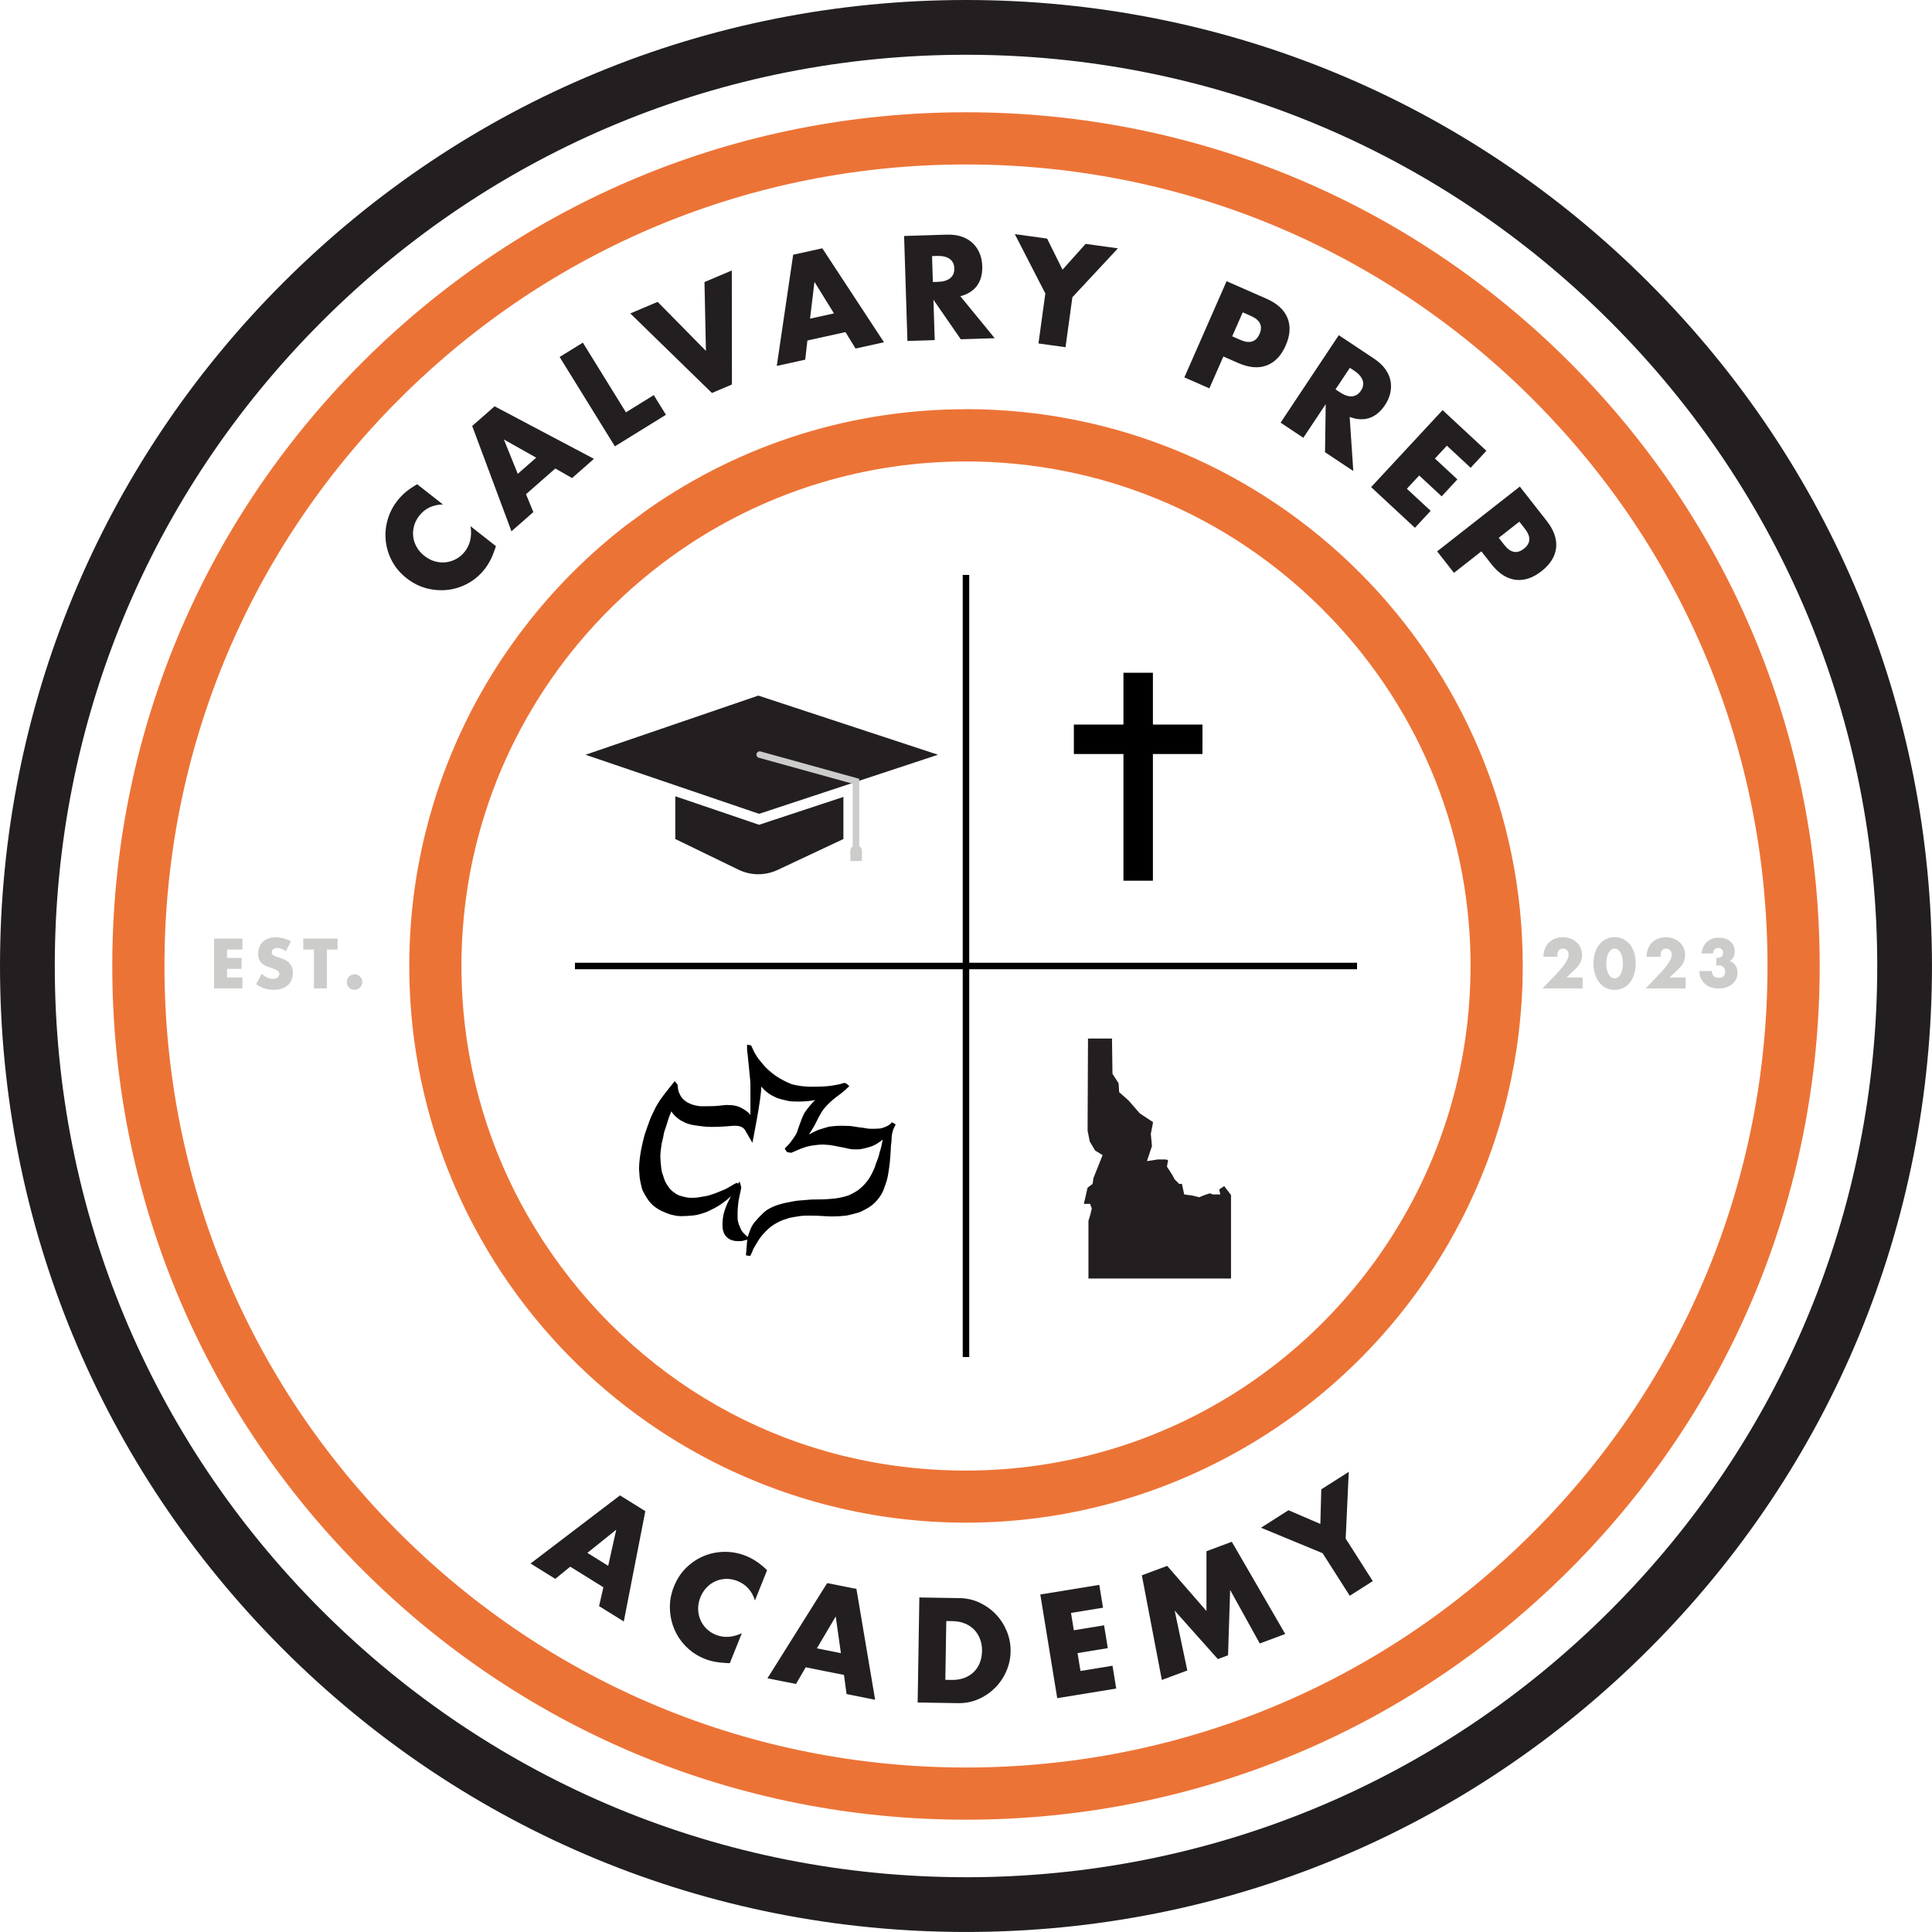 <?xml version="1.0" encoding="UTF-8"?>
<svg xmlns="http://www.w3.org/2000/svg" id="Layer_2" viewBox="0 0 706.37 706.36">
  <defs>
    <style>.cls-1{fill:#ec7336;}.cls-2{fill:#cccccb;}.cls-3{fill:#231f20;}</style>
  </defs>
  <g id="Layer_1-2">
    <g>
      <g>
        <path class="cls-2" d="m88.63,347.17h-5.63v3.05h5.32v4.01h-5.32v3.14h5.63v4.01h-10.37v-18.22h10.37v4.01Z"></path>
        <path class="cls-2" d="m104.46,347.82c-.52-.42-1.03-.73-1.55-.93-.52-.2-1.01-.3-1.5-.3-.61,0-1.11.15-1.5.43-.39.29-.58.67-.58,1.14,0,.32.1.59.29.8s.45.39.76.54c.31.15.67.29,1.06.4.39.11.79.23,1.17.36,1.55.52,2.68,1.2,3.4,2.07s1.08,1.99,1.08,3.37c0,.94-.16,1.78-.47,2.54-.31.76-.77,1.41-1.38,1.95-.6.54-1.35.96-2.22,1.26-.88.3-1.87.45-2.98.45-2.3,0-4.44-.68-6.4-2.05l2.03-3.82c.71.63,1.41,1.1,2.1,1.4.69.31,1.38.46,2.05.46.77,0,1.35-.18,1.73-.53.38-.35.57-.76.57-1.21,0-.27-.05-.51-.15-.71-.1-.2-.26-.39-.48-.55-.23-.17-.52-.33-.88-.47s-.8-.31-1.32-.48c-.61-.19-1.21-.41-1.8-.64s-1.11-.54-1.57-.93-.83-.87-1.11-1.46c-.28-.59-.42-1.33-.42-2.23s.15-1.72.45-2.45c.3-.73.72-1.36,1.26-1.89.54-.52,1.2-.93,1.98-1.22.78-.29,1.66-.44,2.62-.44.9,0,1.84.13,2.83.37.98.25,1.92.62,2.83,1.1l-1.89,3.7Z"></path>
        <path class="cls-2" d="m119.52,347.17v14.21h-4.74v-14.21h-3.89v-4.01h12.52v4.01h-3.89Z"></path>
        <path class="cls-2" d="m126.79,359.06c0-.39.07-.75.22-1.1.15-.35.35-.65.6-.91.26-.26.56-.46.91-.61s.71-.22,1.1-.22.75.07,1.1.22.65.35.91.61c.26.26.46.56.6.91.15.35.22.71.22,1.1s-.07.75-.22,1.1c-.15.35-.35.65-.6.91-.26.26-.56.46-.91.61s-.71.22-1.1.22-.75-.07-1.1-.22-.65-.35-.91-.61c-.26-.26-.46-.56-.6-.91-.15-.35-.22-.71-.22-1.1Z"></path>
      </g>
      <g>
        <path class="cls-2" d="m578.61,361.39h-14.67l4.52-4.69c1.19-1.24,2.13-2.29,2.8-3.15.68-.86,1.18-1.59,1.51-2.19s.53-1.08.62-1.45c.08-.37.12-.68.12-.94,0-.27-.04-.54-.13-.8-.09-.26-.22-.49-.4-.69s-.39-.36-.64-.48c-.25-.12-.54-.18-.88-.18-.64,0-1.15.21-1.51.63s-.54.94-.54,1.57c0,.18.02.44.07.77h-5.17c0-1.06.17-2.03.52-2.9.35-.87.83-1.62,1.46-2.25.63-.63,1.37-1.11,2.24-1.45s1.81-.51,2.84-.51,1.95.16,2.82.48c.86.32,1.61.77,2.24,1.35.63.58,1.12,1.27,1.47,2.07.35.8.53,1.66.53,2.6,0,1-.21,1.92-.64,2.77-.43.85-1.11,1.71-2.04,2.6l-3.02,2.83h5.9v4.01Z"></path>
        <path class="cls-2" d="m582.6,352.26c0-1.45.19-2.77.57-3.95.38-1.18.91-2.19,1.6-3.03s1.5-1.49,2.44-1.95c.94-.46,1.99-.69,3.13-.69s2.17.23,3.12.69c.95.46,1.77,1.11,2.44,1.95.68.84,1.2,1.85,1.58,3.03.38,1.18.57,2.5.57,3.95s-.19,2.77-.57,3.95c-.38,1.18-.91,2.2-1.58,3.05-.68.85-1.49,1.5-2.44,1.96-.95.46-1.99.69-3.12.69s-2.19-.23-3.13-.69c-.94-.46-1.76-1.11-2.44-1.96-.68-.85-1.22-1.86-1.6-3.05-.38-1.18-.57-2.5-.57-3.95Zm4.69,0c0,.81.07,1.54.22,2.2.15.66.35,1.23.62,1.71.27.48.58.86.95,1.12.37.27.79.4,1.26.4s.87-.13,1.24-.4c.38-.27.7-.64.95-1.12.26-.48.46-1.05.61-1.71s.22-1.39.22-2.2-.07-1.52-.22-2.19c-.15-.67-.35-1.24-.61-1.72-.26-.48-.58-.85-.95-1.11-.38-.27-.79-.4-1.24-.4s-.89.13-1.26.4c-.37.27-.69.64-.95,1.11s-.47,1.05-.62,1.72c-.14.67-.22,1.4-.22,2.19Z"></path>
        <path class="cls-2" d="m616.31,361.39h-14.67l4.52-4.69c1.19-1.24,2.13-2.29,2.8-3.15.68-.86,1.18-1.59,1.51-2.19.33-.6.53-1.08.62-1.45.08-.37.12-.68.12-.94,0-.27-.04-.54-.13-.8-.09-.26-.22-.49-.4-.69s-.39-.36-.64-.48c-.25-.12-.54-.18-.88-.18-.64,0-1.15.21-1.51.63-.36.42-.54.94-.54,1.57,0,.18.02.44.07.77h-5.17c0-1.06.17-2.03.52-2.9.35-.87.83-1.62,1.46-2.25s1.37-1.11,2.23-1.45,1.81-.51,2.84-.51,1.95.16,2.82.48c.86.32,1.61.77,2.23,1.35.63.58,1.12,1.27,1.47,2.07s.53,1.66.53,2.6c0,1-.21,1.92-.64,2.77-.43.85-1.11,1.71-2.04,2.6l-3.02,2.83h5.9v4.01Z"></path>
        <path class="cls-2" d="m627.51,350.18c.13.02.23.02.32.02h.22c.58,0,1.04-.17,1.4-.51.36-.34.54-.79.54-1.33s-.17-.96-.5-1.28c-.33-.33-.77-.49-1.3-.49-.56,0-1.01.19-1.35.56-.34.37-.51.86-.51,1.45h-4.22c.11-.92.34-1.74.69-2.45.35-.72.8-1.32,1.34-1.81.55-.49,1.18-.86,1.91-1.12s1.54-.38,2.43-.38,1.66.12,2.37.36c.71.24,1.31.58,1.82,1.03.51.44.89.98,1.17,1.61.27.63.41,1.33.41,2.11,0,.84-.16,1.53-.48,2.07-.32.54-.77,1-1.37,1.39.9.28,1.61.78,2.11,1.51s.76,1.61.76,2.67c0,.87-.17,1.67-.51,2.38s-.82,1.33-1.43,1.84c-.62.51-1.35.91-2.19,1.19-.85.28-1.78.42-2.79.42-1.35,0-2.58-.26-3.66-.79-1.09-.53-1.96-1.37-2.61-2.52-.3-.51-.49-1.03-.6-1.54-.1-.51-.15-1.03-.15-1.56h4.53c.03.82.27,1.45.72,1.88.45.43,1.06.64,1.82.64.81,0,1.4-.22,1.77-.65.37-.44.56-.97.56-1.61,0-.76-.23-1.34-.68-1.73-.45-.39-.99-.58-1.61-.58-.16,0-.3.01-.44.04-.14.02-.3.05-.47.08v-2.87Z"></path>
      </g>
      <g>
        <path class="cls-3" d="m602.93,103.44C536.22,36.73,447.53,0,353.19,0S170.15,36.73,103.44,103.44C36.74,170.15,0,258.85,0,353.19s36.74,183.02,103.44,249.73c66.71,66.71,155.4,103.44,249.74,103.44s183.03-36.73,249.74-103.44c66.7-66.71,103.44-155.4,103.44-249.73s-36.74-183.03-103.44-249.74Zm-249.74,582.9c-88.99,0-172.66-34.66-235.58-97.58-62.93-62.92-97.58-146.59-97.58-235.58S54.68,180.53,117.61,117.6c62.92-62.92,146.59-97.58,235.58-97.58s172.66,34.66,235.58,97.58c62.93,62.93,97.58,146.6,97.58,235.59s-34.65,172.64-97.58,235.58c-62.92,62.92-146.59,97.58-235.58,97.58Z"></path>
        <path class="cls-1" d="m573.89,132.47c-58.95-58.95-137.34-91.42-220.71-91.42s-161.75,32.47-220.71,91.42c-58.95,58.94-91.42,137.33-91.42,220.71s32.47,161.75,91.42,220.71,137.33,91.42,220.71,91.42,161.75-32.47,220.71-91.42,91.42-137.34,91.42-220.71-32.47-161.75-91.42-220.71Zm-220.71,513.76c-78.28,0-151.86-30.49-207.22-85.83-55.36-55.36-85.83-128.95-85.83-207.22s30.48-151.88,85.83-207.22c55.36-55.36,128.94-85.83,207.22-85.83s151.86,30.48,207.22,85.83c55.36,55.34,85.83,128.94,85.83,207.22s-30.48,151.86-85.83,207.22c-55.36,55.34-128.94,85.83-207.22,85.83Z"></path>
        <path class="cls-1" d="m353.19,149.62c-41.74,0-81.88,12.59-116.07,36.42l-8.5,6.24c-12.75,9.9-24.29,21.28-34.31,33.79-3.4,4.24-6.6,8.58-9.52,12.89-2.23,3.25-4.38,6.62-6.41,10.02-5.8,9.69-10.82,19.96-14.93,30.5-1.85,4.73-3.5,9.48-4.91,14.12-2.25,7.34-4.1,14.85-5.47,22.28-.45,2.42-.82,4.56-1.12,6.54-1.54,10.12-2.31,20.46-2.31,30.75,0,2.8.05,5.42.15,7.98.12,3.12.32,6.37.62,9.97.8,8.94,2.18,17.84,4.11,26.46,4.59,20.55,12.34,40.19,23.03,58.36,2.31,3.98,4.9,8.04,7.66,12.08,38.09,55.53,100.88,88.69,167.97,88.69,72.63,0,140.1-39.1,176.46-102.17.11-.19.23-.38.33-.58l.41-.73c2.34-4.12,4.54-8.33,6.59-12.62,3.17-6.62,5.98-13.43,8.4-20.33,2.92-8.33,5.3-16.92,7.09-25.55l.1-.48v-.02c1.49-7.17,2.59-14.49,3.26-21.85.38-3.92.64-7.85.79-11.8.02-.61.04-1.23.06-1.82.05-1.93.07-3.81.07-5.61,0-112.25-91.31-203.56-203.55-203.56Zm183.15,225.7c-2.42,20.2-8.15,39.74-17.04,58.06l-.32.67c-3.43,6.99-7.34,13.83-11.6,20.31-34.35,52.16-91.99,83.3-154.19,83.3s-117.06-29.73-151.64-79.52c-4.13-5.96-7.92-12.18-11.3-18.49-6.47-12.14-11.56-24.99-15.13-38.19-2.62-9.64-4.46-19.54-5.46-29.44-.23-2.18-.41-4.42-.57-6.86-.25-3.93-.38-7.97-.38-11.97,0-9.52.74-19.1,2.2-28.54l.18-1.13c1.2-7.48,2.92-15,5.08-22.34,1.56-5.3,3.38-10.6,5.42-15.75,3.46-8.72,7.64-17.26,12.43-25.4,2.38-4.09,4.96-8.1,7.65-11.96,2.95-4.25,6.17-8.48,9.57-12.58,8.14-9.79,17.32-18.79,27.31-26.72,4.23-3.37,8.64-6.58,13.09-9.53,30.18-19.97,65.29-30.53,101.55-30.53,48.8,0,94.83,18.94,129.63,53.34,34.76,34.37,54.22,80.13,54.83,128.83v.02h0c.01.77.01,1.53.01,2.29,0,7.36-.44,14.81-1.32,22.14Z"></path>
      </g>
      <g>
        <path class="cls-3" d="m161.9,184.44c-3.64.07-6.51,1.45-8.61,4.12-.92,1.18-1.56,2.43-1.92,3.77-.36,1.34-.45,2.66-.29,3.95.17,1.3.6,2.55,1.29,3.76.69,1.21,1.62,2.28,2.8,3.2,1.2.94,2.47,1.61,3.81,1.99,1.34.38,2.67.5,4,.35,1.32-.15,2.59-.55,3.79-1.2,1.2-.65,2.26-1.55,3.16-2.7,1.97-2.51,2.68-5.61,2.11-9.29l9.29,7.3-.35,1.02c-.52,1.54-1.08,2.91-1.7,4.1-.62,1.2-1.33,2.31-2.12,3.32-1.64,2.08-3.6,3.77-5.89,5.06-2.29,1.29-4.72,2.1-7.29,2.44-2.57.33-5.19.17-7.84-.49s-5.14-1.9-7.47-3.73c-2.32-1.82-4.11-3.93-5.37-6.32-1.25-2.39-2.01-4.86-2.27-7.42-.26-2.56-.03-5.11.7-7.65.72-2.54,1.91-4.87,3.57-6.98.94-1.2,2-2.28,3.17-3.25,1.17-.96,2.52-1.87,4.06-2.74l9.37,7.36Z"></path>
        <path class="cls-3" d="m203.04,171.28l-10.72,9.41,2.68,6.53-8,7.03-14.36-38.51,8.19-7.19,36.33,19.21-8,7.03-6.13-3.5Zm-7-3.95l-11.81-6.65,5.07,12.57,6.74-5.92Z"></path>
        <path class="cls-3" d="m213.1,125.27l15.75,25.48,10.18-6.29,4.45,7.19-18.67,11.54-20.2-32.67,8.49-5.25Z"></path>
        <path class="cls-3" d="m240.45,110.37l17.65,17.92-.53-25.17,9.99-4.23.05,41.69-7.32,3.1-29.84-29.08,9.99-4.23Z"></path>
        <path class="cls-3" d="m309.13,121.42l-13.93,3.07-.8,7.01-10.4,2.29,6-40.66,10.65-2.35,22.55,34.36-10.4,2.29-3.68-6.02Zm-4.22-6.84l-7.13-11.52-1.62,13.45,8.76-1.93Z"></path>
        <path class="cls-3" d="m363.69,123.65l-12.42.39-9.99-14.46.47,14.77-9.98.32-1.22-38.39,15.53-.49c2.14-.07,4.01.19,5.63.76,1.61.58,2.96,1.39,4.03,2.45,1.07,1.05,1.89,2.28,2.46,3.69s.88,2.93.93,4.56c.09,2.92-.54,5.31-1.89,7.17-1.35,1.86-3.39,3.16-6.12,3.89l12.57,15.35Zm-22.62-20.54l1.88-.06c1.97-.06,3.47-.52,4.49-1.37,1.03-.85,1.52-2.04,1.47-3.56s-.61-2.68-1.69-3.46c-1.08-.78-2.6-1.14-4.57-1.08l-1.88.06.3,9.47Z"></path>
        <path class="cls-3" d="m382.18,107.29l-11.15-21.69,11.81,1.63,5.63,11.37,8.45-9.43,11.81,1.63-16.65,17.87-2.51,18.27-9.89-1.36,2.51-18.27Z"></path>
        <path class="cls-3" d="m442.16,141.99l-9.14-4.01,15.44-35.17,14.55,6.39c3.95,1.73,6.52,4.09,7.72,7.06,1.2,2.97.98,6.33-.66,10.06-1.64,3.73-3.96,6.16-6.96,7.29-3,1.13-6.48.83-10.42-.9l-5.41-2.37-5.12,11.66Zm8.35-19.03l3.03,1.33c3.36,1.47,5.68.75,6.96-2.17,1.28-2.92.24-5.12-3.11-6.59l-3.03-1.33-3.85,8.77Z"></path>
        <path class="cls-3" d="m494.8,172.22l-10.35-6.88.25-17.58-8.18,12.3-8.31-5.53,21.27-31.98,12.94,8.61c1.78,1.19,3.16,2.48,4.14,3.89.98,1.41,1.6,2.85,1.86,4.33s.21,2.96-.14,4.44c-.35,1.48-.98,2.9-1.88,4.25-1.62,2.43-3.52,4.01-5.7,4.75-2.18.73-4.59.61-7.24-.38l1.33,19.79Zm-6.51-29.85l1.57,1.04c1.64,1.09,3.12,1.59,4.45,1.49,1.33-.1,2.42-.78,3.26-2.05.85-1.27,1.06-2.54.63-3.8-.43-1.26-1.46-2.44-3.1-3.53l-1.57-1.04-5.25,7.89Z"></path>
        <path class="cls-3" d="m537.7,171.03l-8.7-8.08-4.37,4.7,8.21,7.62-5.75,6.2-8.21-7.62-4.51,4.85,8.7,8.07-5.75,6.2-16.02-14.87,26.13-28.15,16.02,14.87-5.75,6.2Z"></path>
        <path class="cls-3" d="m531.6,209.45l-6.16-7.86,30.23-23.69,9.8,12.51c2.66,3.39,3.82,6.69,3.47,9.87s-2.13,6.04-5.34,8.55c-3.21,2.51-6.4,3.56-9.58,3.14-3.18-.42-6.1-2.33-8.76-5.73l-3.65-4.65-10.02,7.86Zm16.36-12.82l2.04,2.61c2.26,2.89,4.65,3.35,7.16,1.38,2.51-1.97,2.64-4.4.38-7.28l-2.04-2.61-7.54,5.91Z"></path>
      </g>
      <g>
        <path class="cls-3" d="m220.6,580.33l-12.11-7.53-5.47,4.46-9.04-5.62,32.7-24.9,9.26,5.76-7.87,40.34-9.04-5.62,1.58-6.88Zm1.76-7.84l2.95-13.22-10.56,8.49,7.61,4.73Z"></path>
        <path class="cls-3" d="m276.03,585.17c-1.09-3.48-3.22-5.85-6.37-7.11-1.39-.56-2.77-.82-4.16-.79-1.38.03-2.68.31-3.87.83-1.2.53-2.28,1.29-3.25,2.29-.97,1-1.73,2.2-2.29,3.58-.57,1.42-.85,2.82-.84,4.22,0,1.39.27,2.71.78,3.94.51,1.23,1.25,2.33,2.21,3.3.96.97,2.12,1.73,3.48,2.27,2.96,1.19,6.13,1,9.51-.58l-4.4,10.97-1.08-.05c-1.62-.07-3.09-.23-4.42-.48-1.32-.26-2.58-.62-3.78-1.11-2.46-.99-4.63-2.4-6.51-4.23-1.88-1.83-3.34-3.94-4.38-6.31-1.04-2.37-1.62-4.93-1.73-7.66-.11-2.73.38-5.47,1.48-8.21s2.62-5.05,4.56-6.92c1.94-1.87,4.1-3.29,6.48-4.26,2.38-.97,4.89-1.46,7.54-1.48,2.64-.02,5.21.47,7.7,1.47,1.42.57,2.75,1.28,4,2.13,1.25.85,2.51,1.89,3.77,3.13l-4.44,11.06Z"></path>
        <path class="cls-3" d="m308.57,612.38l-13.99-2.79-3.55,6.1-10.44-2.08,21.84-34.81,10.69,2.13,6.84,40.53-10.44-2.08-.94-6.99Zm-1.12-7.96l-1.9-13.41-6.89,11.66,8.79,1.75Z"></path>
        <path class="cls-3" d="m336.14,584.06l14.77.24c2.61.04,5.06.61,7.33,1.7,2.28,1.09,4.26,2.52,5.94,4.3,1.68,1.78,3,3.84,3.95,6.18s1.4,4.79,1.36,7.33c-.04,2.51-.56,4.92-1.57,7.23-1.01,2.31-2.38,4.33-4.12,6.07-1.75,1.74-3.77,3.12-6.08,4.13-2.31,1.02-4.79,1.5-7.44,1.46l-14.77-.24.62-38.41Zm9.5,30.11l2.29.04c1.73.03,3.28-.22,4.65-.74,1.37-.52,2.52-1.25,3.47-2.19.95-.93,1.68-2.05,2.19-3.35.51-1.3.78-2.73.81-4.29.03-1.53-.21-2.96-.7-4.29-.49-1.33-1.19-2.48-2.11-3.45s-2.05-1.73-3.4-2.3c-1.35-.56-2.87-.86-4.57-.89l-2.29-.04-.35,21.49Z"></path>
        <path class="cls-3" d="m403.29,587.8l-11.71,1.91,1.03,6.33,11.06-1.8,1.36,8.35-11.06,1.8,1.07,6.54,11.71-1.91,1.36,8.34-21.57,3.52-6.19-37.91,21.57-3.52,1.36,8.35Z"></path>
        <path class="cls-3" d="m424.79,614.23l-7.31-38.27,9.26-3.45,14.36,16.5v-21.86s9.27-3.45,9.27-3.45l19.53,33.71-9.31,3.47-10.83-19.56-.77,23.88-3.72,1.39-15.79-17.71,4.62,21.87-9.31,3.47Z"></path>
        <path class="cls-3" d="m483.58,567.88l-22.54-9.32,10.05-6.4,11.65,5.02.34-12.65,10.05-6.4-1.13,24.4,9.91,15.55-8.42,5.36-9.91-15.55Z"></path>
      </g>
      <g>
        <rect x="410.75" y="245.97" width="10.77" height="76.03"></rect>
        <rect x="410.75" y="246.8" width="10.77" height="47.02" transform="translate(145.82 686.43) rotate(-90)"></rect>
      </g>
      <path d="m326.08,410.32l-.55.58s-.05.07-.08.1c-.5.45-1.14.75-1.75,1-.77.32-1.6.61-2.43.63l-.79.04c-.55.01-1.1.04-1.63.04-1.01,0-1.82-.07-2.55-.24-.63-.14-1.26-.21-1.86-.27-.3-.04-.6-.07-.89-.11-.32-.05-.63-.1-.94-.16-.64-.11-1.31-.21-1.99-.26-.88-.05-1.76-.07-2.65-.07-.51,0-1.02,0-1.53.02-.77.02-1.54.11-2.29.19-.31.04-.62.07-.92.1-.11.01-.2.02-.32.06l-.69.21c-.57.17-1.14.33-1.7.51l-.41.13c-.5.14-1.01.31-1.51.54-.99.46-1.97.94-2.88,1.47.67-1,1.33-2.06,1.98-3.17.36-.64.69-1.3,1.01-1.97.29-.6.58-1.2.92-1.79.5-.89,1.11-1.92,1.82-2.76,1.22-1.45,2.63-2.79,4.22-3.98.44-.33,1.99-1.51,1.99-1.51l1.44-1.2,1.42-1.37-.98-.81c-.26-.21-.54-.32-.82-.32h-.17s-.12.04-.12.04c-.2.06-.42.12-.62.18-.31.1-.62.19-.93.26-.91.18-1.87.37-2.86.51-.83.11-1.94.25-3.04.29-1.26.05-2.51.1-3.77.1-.46,0-.94-.01-1.41-.02-.94-.02-1.92-.13-2.86-.23-.41-.05-3-.41-3.94-.88-.92-.38-1.81-.77-2.67-1.24-.94-.5-1.93-1.06-2.82-1.7-1.88-1.36-3.26-2.6-4.37-3.91l-.51-.62c-.44-.51-.89-1.04-1.3-1.58-.41-.54-.75-1.12-1.12-1.73l-.23-.37c-.18-.29-.32-.6-.46-.91l-.06-.11c-.15-.33-.31-.68-.46-1.01l-.2-.43-.26-.42-1.41-.2s.01,2.05.05,2.35c.05.35.1.68.14,1.02.07.67.14,1.33.21,2.01l.36,3.53c.06.64.13,1.29.18,1.94.04.35.07.69.11,1.05.08.87.17,1.69.18,2.53.02,2.57.02,5.14.01,7.7v3.23c0,.1,0,.18.02.32-1-1.26-2.22-2-3.54-2.68-1.96-1.02-4.3-.93-4.3-.93-.29-.02-.58-.04-.88-.04-.17,0-.35,0-.51.02-.55.04-1.08.11-1.63.17-.73.08-1.47.17-2.2.2-1.13.06-2.25.06-3.31.06h-1.89c-1.23-.07-2.82-.5-3.48-.76-.83-.35-1.5-.7-2.04-1.11-.87-.66-1.44-1.29-1.79-1.97l-.15-.29c-.26-.5-.5-.98-.64-1.45-.11-.42-.15-.87-.2-1.35-.02-.25-.06-.5-.08-.75-.05-.3-.23-.48-.31-.57l-.74-.93s-4.12,5.03-5.33,6.87c-.55.85-1.07,1.69-1.55,2.53-.23.41-.42.82-.61,1.24l-.26.54-.31.63c-.23.45-.44.91-.64,1.36-.38.83-2.11,5.77-2.24,6.21-.3,1.02-.55,2.07-.8,3.11-.2.86-.39,1.72-.55,2.57-.18,1.02-.39,2.19-.52,3.36-.13,1.13-.21,2.29-.25,3.43-.01.46.04.92.08,1.36.02.25.05.51.06.76.06,2.18.83,4.9.83,4.92.11.43.22.86.44,1.29.55,1.08,1.18,2.16,1.86,3.18.92,1.37,2.18,2.53,3.87,3.53,1.04.62,2.17,1.08,3.24,1.49.94.37,1.94.6,2.7.75.74.16,1.44.24,2.09.24,0,0,4.15,0,6.42-.54.82-.2,1.61-.49,2.42-.74l.36-.12c.49-.15,3.53-1.62,4.61-2.32,1.3-.85,2.37-1.58,3.37-2.44.44-.37.87-.77,1.27-1.17-.44.88-.87,1.75-1.3,2.62-.12.25-.21.51-.36.86l-.18.44c-.18.44-.67,1.87-.73,2.14-.05.19-1.27,4.95.07,7.63.88,1.76,2.54,2.68,4.63,2.76.27.01.55.02.81.02.33,0,.67-.01,1-.05.37-.04.7-.13,1.02-.23.13-.04.27-.07.42-.12l.58-.14c-.05.33-.07.67-.11.99-.02.26-.3,3.65-.32,3.94l-.07.79.77.13.81.13.39-.83c.08-.18.17-.36.25-.55.08-.18.15-.37.23-.55.12-.32.24-.63.41-.93.26-.46.54-.93.82-1.39.2-.33.41-.68.61-1.01.55-.95,1.19-1.85,1.92-2.65,1.17-1.3,2.48-2.65,4.1-3.63,1.25-.76,2.34-1.3,3.42-1.69.23-.08.46-.15.7-.23l.45-.14c.14-.05.29-.1.44-.15.24-.08.49-.17.74-.23.64-.14,1.31-.24,1.95-.35.31-.04.61-.1.92-.14.77-.13,1.5-.25,2.22-.27.74-.02,1.47-.04,2.2-.04,1.92,0,3.87.08,5.98.23.77.06,1.57.08,2.38.08,1.6,0,3.3-.11,5.11-.33.1-.01.18-.02.27-.05l.74-.18c.74-.18,1.49-.36,2.24-.55l.19-.06c.61-.15,1.23-.32,1.83-.61,1.12-.54,2.09-1.06,2.97-1.61,1.39-.88,2.65-2.09,3.73-3.61.6-.83,1.32-1.98,1.75-3.34.13-.41.27-.82.43-1.23.2-.56.39-1.11.56-1.68.25-.88.41-1.78.54-2.63.25-1.57.42-2.78.54-3.9.07-.76.13-1.53.18-2.3.04-.51.07-1.04.12-1.55.02-.39.04-.8.06-1.19.01-.64.04-1.24.14-1.83.12-.6.13-1.18.15-1.75.01-.62.04-1.19.17-1.73.04-.18.08-.36.12-.54.06-.26.12-.52.2-.79.08-.26.2-.52.31-.77l.14-.31c.04-.07.07-.14.11-.21l.46-.91-1.44-.77Zm-3.41,6.64c-.08.33-.14.68-.2,1.02-.04.23-.08.45-.13.68-.07.37-.17.73-.27,1.1-.06.23-.13.45-.2.69-.1.27-.18.56-.25.85-.07.23-.12.45-.17.69-.05.19-.08.38-.14.57-.08.31-.18.62-.29.92-.11.27-.21.55-.32.82-.13.33-.26.67-.39,1.01-.08.24-.15.48-.24.71-.1.32-.19.64-.32.94-.37.86-.8,1.82-1.29,2.72-.38.68-.91,1.57-1.55,2.35-.95,1.16-2.25,2.6-3.93,3.59-.74.44-1.57.93-2.42,1.29-.8.35-1.67.57-2.35.73-1.07.26-2.01.43-2.87.54-1.18.14-2.37.21-3.69.29-.87.05-1.73.05-2.6.06-1.29.01-2.63.02-3.97.17-.57.06-1.16.11-1.73.14-1.14.08-2.31.17-3.48.42-.43.1-.87.18-1.3.25-.52.1-1.05.19-1.57.31-.94.23-1.95.48-2.94.82-1.08.38-1.99.79-2.78,1.23-.87.49-1.63,1.05-2.29,1.68-1.19,1.14-2.2,2.22-3.09,3.29-.77.94-1.37,2.05-1.79,3.32-.08.24-.18.49-.26.73-.17.44-.36.91-.46,1.39l-.87-.81c-.66-.62-1.27-1.2-1.58-1.95-.1-.23-.2-.44-.3-.67-.17-.37-.33-.74-.48-1.12-.21-.6-.36-1.14-.43-1.66-.05-.26-.05-.57-.05-.89v-.6c-.07-1.83.12-3.63.33-5.46l.02-.11.48-2.37c.02-.12.05-.23.08-.33.02-.12.06-.24.08-.36.12-.52.23-1.04.33-1.55.06-.27-.02-.5-.08-.68l-.51-1.76-.56.83-.39-.33-.57.24c-.13.06-.27.11-.39.18-.32.19-.63.38-.95.58-.63.38-1.26.76-1.92,1.11-.6.31-1.22.56-1.88.82l-.67.27c-.63.26-1.27.51-1.91.76-.19.06-.38.12-.57.18l-.37.11-.49.17c-.31.11-.62.21-.93.29-.49.12-.99.19-1.48.27l-.29.05c-.26.04-.54.1-.81.14-.66.12-1.27.24-1.89.26-.48.02-.95.05-1.43.05-.77,0-1.42-.06-2-.18-.77-.15-1.79-.38-2.76-.77-.81-.32-1.5-.81-2.29-1.45-.68-.56-1.29-1.29-1.97-2.37-.29-.46-.54-.88-.73-1.31-.2-.45-.36-.92-.51-1.42l-.27-.81c-.19-.55-.37-1.06-.48-1.58-.11-.61-.17-1.22-.23-1.87-.02-.3-.06-.58-.08-.87l-.04-.21c-.01-.32-.02-.64-.05-.97-.05-.7-.1-1.38-.05-2.04.04-.83.15-1.66.27-2.53.05-.38.17-1.27.17-1.27.01-.11.02-.21.05-.32.06-.25.12-.5.19-.75.08-.35.17-.69.25-1.04.07-.3.12-.6.18-.89.04-.24.08-.48.13-.7.07-.35.14-.69.25-1.02.12-.36.24-.7.36-1.05.13-.37.25-.73.37-1.1.17-.52.32-1.04.48-1.55.13-.41.25-.81.37-1.2.07-.24.17-.46.26-.7l.05-.13c.15-.37.3-.74.46-1.11l.17-.41c.55.91,1.31,1.73,2.39,2.59.68.54,1.44,1,2.49,1.49.8.37,1.63.64,2.54.83.58.13,1.18.21,1.78.29l.93.13c.89.12,1.81.25,2.74.3.81.05,1.62.06,2.43.06,1.64,0,3.44-.08,5.49-.25.3-.02,3.31-.49,4.84.26.61.3,1.13.77,1.45,1.39.19.37,2.55,4.42,2.55,4.42,0,0,3.37-16.8,3.24-20.58.79.95,1.66,1.78,2.57,2.44.89.64,1.93,1.14,2.75,1.55.5.24,1,.39,1.49.52l.41.12c.42.13.85.23,1.27.32.2.05.42.1.62.14.57.14,1.16.29,1.78.32.87.06,1.76.08,2.66.08.52,0,1.05-.01,1.57-.02,1.33-.05,2.67-.21,3.67-.35.33-.05.64-.11.95-.19-.21.19-.43.38-.63.58-.8.8-1.49,1.68-2.17,2.54l-.3.39c-.46.58-.85,1.18-1.14,1.76-.31.62-.56,1.26-.8,1.88l-.11.29c-.29.74-.56,1.49-.82,2.24l-.17.45c-.1.27-.18.55-.27.82-.15.52-.31,1.02-.55,1.44-.64,1.12-1.45,2.2-2.16,3.15-.31.41-.67.77-1.06,1.18-.18.18-.36.37-.54.55l-.44.55.39.57.02.02.43.64,1.53.25,1.08-.46c.35-.16.69-.31,1.04-.45l.58-.25c.55-.24,1.07-.45,1.6-.62.48-.15,1-.37,1.5-.49,3.47-.8,5.83-.74,5.83-.74h.24c.67.05,1.33.1,2,.16h.12c.25.04.49.05.74.1.57.11,1.16.21,1.73.32,0,0,1.72.33,2.22.44l1.22.25c.21.05.43.1.63.14.55.13,1.1.25,1.69.31.35.02.69.04,1.04.04.3,0,.61,0,.91-.01h.63c.26-.01.52-.06.77-.11l.29-.06c.52-.11,1.05-.21,1.56-.36l.26-.07c.63-.17,1.29-.35,1.93-.6.79-.32,1.49-.68,2.07-1.07.61-.42,1.18-.85,1.78-1.3-.04.11-.06.2-.08.31Z"></path>
      <polygon class="cls-3" points="342.96 275.95 342.93 275.95 308.32 287.38 277.54 297.55 246.94 287.13 214.07 275.95 277.25 254.32 342.96 275.95"></polygon>
      <path class="cls-3" d="m308.36,291.37v15.39l-24.07,11.31c-4.52,2.12-9.76,2.09-14.25-.08l-23.14-11.23v-15.63l30.63,10.42,30.83-10.18Z"></path>
      <path class="cls-2" d="m312.96,310.6c-.66,0-1.19-.53-1.19-1.19v-22.86l-34.33-9.5c-.63-.18-1.01-.83-.83-1.47.18-.64.84-1,1.47-.83l36.07,9.99v24.67c0,.66-.53,1.19-1.19,1.19Z"></path>
      <path class="cls-2" d="m315.14,314.87l-.8-.16-.76.16-.76-.14-.7.14-.66-.13-.57.13v-3.73c0-1.17.95-2.13,2.13-2.13h0c1.17,0,2.13.95,2.13,2.13v3.73Z"></path>
      <polygon class="cls-3" points="399.24 418.71 398.41 417.3 397.64 413.34 397.79 379.7 406.56 379.7 406.74 392.61 408.98 396.06 409.18 399.31 412.63 402.36 416.7 407.04 421.58 410.29 420.76 414.56 421.17 419.03 419.34 424.52 423.4 423.91 426.05 423.91 427.06 424.11 426.66 426.55 428.49 429.39 429.5 431.22 431.13 432.85 432.14 432.85 432.96 436.71 436 437.12 438.44 437.73 440.48 436.91 442.31 436.3 443.53 436.71 446.17 436.71 445.76 434.88 447.59 433.66 450.08 436.93 450.08 467.45 423.86 467.45 397.95 467.45 397.95 446.41 398.71 443.82 399.17 441.84 398.56 440.16 396.27 440.16 397.64 434.22 399.47 432.85 399.78 430.71 403.13 422.33 400.39 420.65 399.24 418.71"></polygon>
      <rect x="351.99" y="210.2" width="2.38" height="285.95"></rect>
      <rect x="210.21" y="351.99" width="285.95" height="2.38"></rect>
    </g>
  </g>
</svg>
